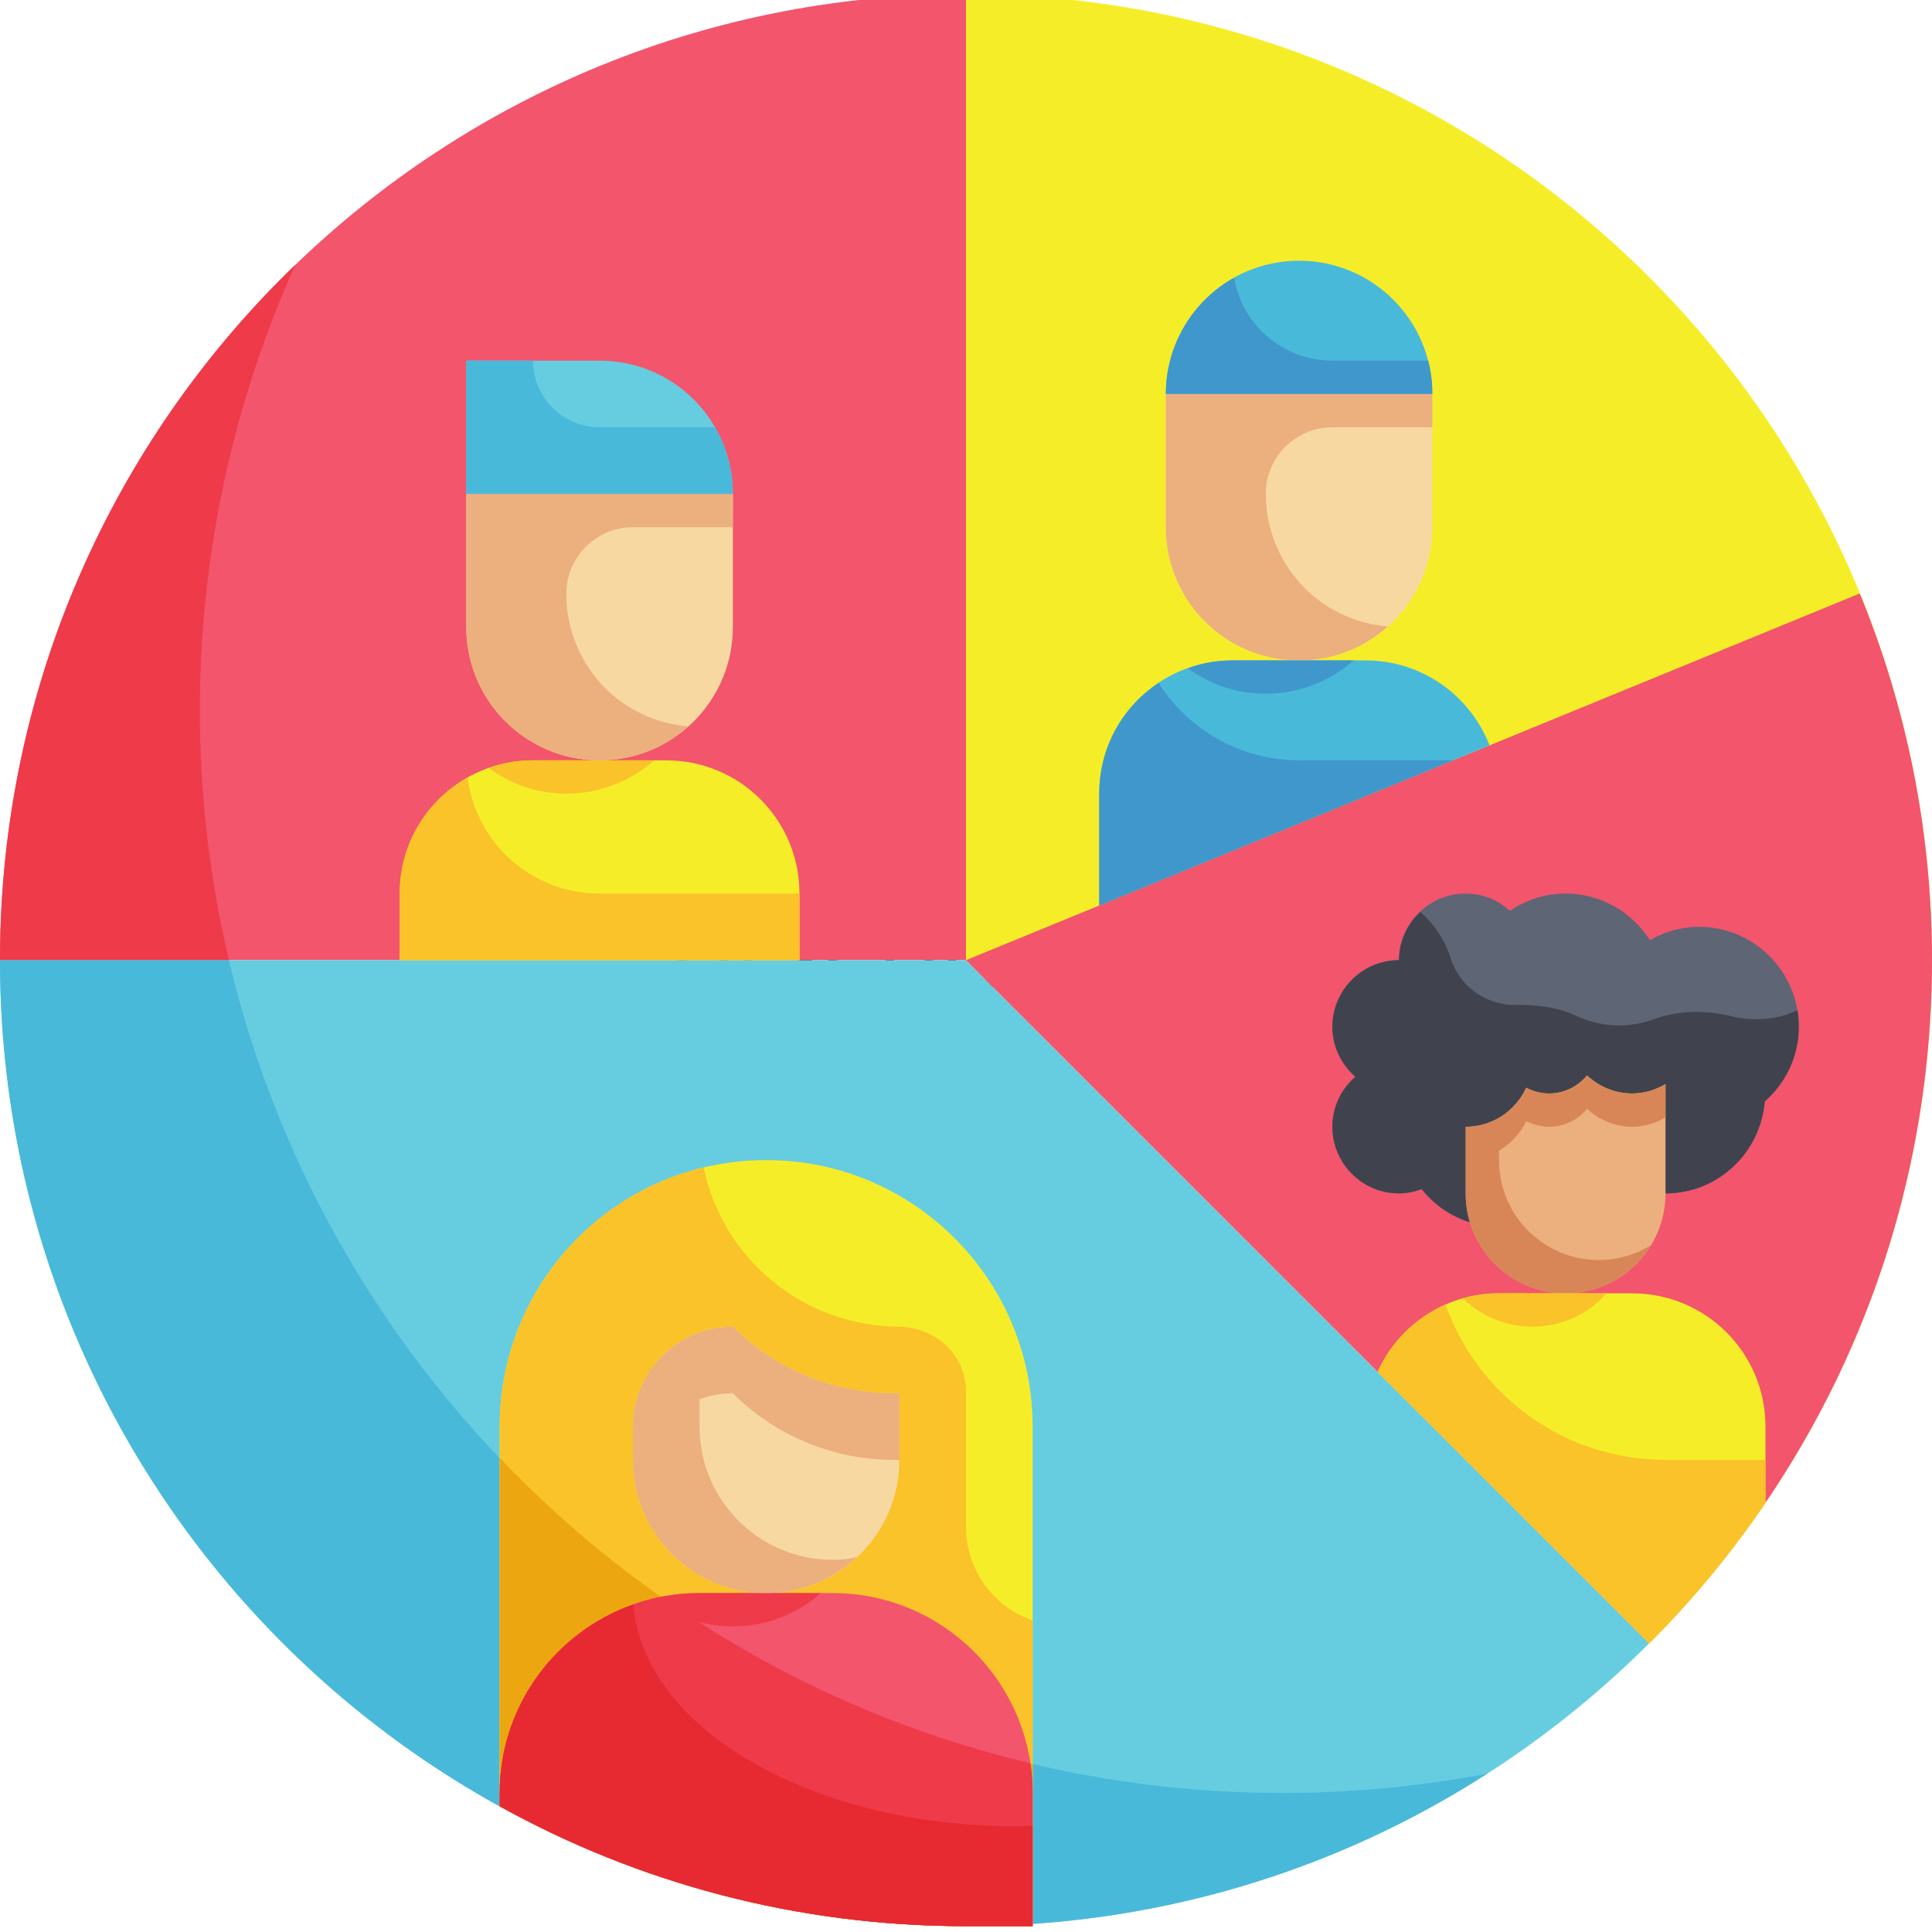 <svg xmlns="http://www.w3.org/2000/svg" xmlns:xlink="http://www.w3.org/1999/xlink" width="100" zoomAndPan="magnify" viewBox="0 0 75 75" height="100" preserveAspectRatio="xMidYMid meet" version="1.0"><defs><g/><clipPath id="43e7f31e12"><path d="M 0 37 L 65 37 L 65 74.773 L 0 74.773 Z M 0 37 " clip-rule="nonzero"/></clipPath><clipPath id="2b54a5f216"><path d="M 0 37 L 58 37 L 58 74.773 L 0 74.773 Z M 0 37 " clip-rule="nonzero"/></clipPath><clipPath id="80ec7feb3d"><path d="M 19 45 L 41 45 L 41 74.773 L 19 74.773 Z M 19 45 " clip-rule="nonzero"/></clipPath><clipPath id="bdc377dac1"><path d="M 19 56 L 41 56 L 41 74.773 L 19 74.773 Z M 19 56 " clip-rule="nonzero"/></clipPath><clipPath id="98396b4827"><path d="M 19 61 L 41 61 L 41 74.773 L 19 74.773 Z M 19 61 " clip-rule="nonzero"/></clipPath><clipPath id="5594209e38"><path d="M 19 62 L 41 62 L 41 74.773 L 19 74.773 Z M 19 62 " clip-rule="nonzero"/></clipPath></defs><g fill="#000000" fill-opacity="1"><g transform="translate(25.936, 38.625)"><g><path d="M 0.375 0.875 L 0.375 -2.156 L 0.688 -2.156 L 0.688 -1.828 L 0.734 -1.828 C 0.891 -2.078 1.125 -2.203 1.438 -2.203 C 1.613 -2.203 1.77 -2.16 1.906 -2.078 C 2.039 -1.992 2.145 -1.867 2.219 -1.703 C 2.289 -1.535 2.328 -1.328 2.328 -1.078 C 2.328 -0.828 2.285 -0.617 2.203 -0.453 C 2.129 -0.285 2.023 -0.16 1.891 -0.078 C 1.754 0.004 1.598 0.047 1.422 0.047 C 1.273 0.047 1.145 0.02 1.031 -0.031 C 0.914 -0.082 0.816 -0.164 0.734 -0.281 L 0.688 -0.281 L 0.688 0.875 Z M 1.344 -0.25 C 1.781 -0.25 2 -0.523 2 -1.078 C 2 -1.629 1.781 -1.906 1.344 -1.906 C 1.219 -1.906 1.102 -1.875 1 -1.812 C 0.906 -1.758 0.828 -1.672 0.766 -1.547 C 0.711 -1.422 0.688 -1.266 0.688 -1.078 C 0.688 -0.891 0.711 -0.734 0.766 -0.609 C 0.828 -0.484 0.906 -0.391 1 -0.328 C 1.102 -0.273 1.219 -0.25 1.344 -0.25 Z M 1.344 -0.25 "/></g></g></g><g fill="#000000" fill-opacity="1"><g transform="translate(28.504, 38.625)"><g><path d="M 0.859 0.047 C 0.703 0.047 0.582 0.004 0.5 -0.078 C 0.414 -0.172 0.375 -0.305 0.375 -0.484 L 0.375 -3.016 L 0.688 -3.016 L 0.688 -0.5 C 0.688 -0.406 0.703 -0.336 0.734 -0.297 C 0.773 -0.266 0.832 -0.25 0.906 -0.25 C 0.945 -0.25 0.988 -0.254 1.031 -0.266 L 1.062 -0.266 L 1.094 -0.016 C 1.07 0.004 1.039 0.02 1 0.031 C 0.957 0.039 0.91 0.047 0.859 0.047 Z M 0.859 0.047 "/></g></g></g><g fill="#000000" fill-opacity="1"><g transform="translate(29.674, 38.625)"><g><path d="M 0.891 0.047 C 0.68 0.047 0.516 -0.008 0.391 -0.125 C 0.273 -0.238 0.219 -0.395 0.219 -0.594 C 0.219 -0.727 0.242 -0.836 0.297 -0.922 C 0.348 -1.016 0.426 -1.086 0.531 -1.141 C 0.645 -1.191 0.789 -1.234 0.969 -1.266 C 1.125 -1.297 1.242 -1.328 1.328 -1.359 C 1.41 -1.391 1.461 -1.426 1.484 -1.469 C 1.516 -1.508 1.531 -1.555 1.531 -1.609 C 1.531 -1.711 1.492 -1.789 1.422 -1.844 C 1.359 -1.895 1.254 -1.922 1.109 -1.922 C 0.973 -1.922 0.852 -1.891 0.75 -1.828 C 0.656 -1.773 0.566 -1.695 0.484 -1.594 L 0.438 -1.594 L 0.281 -1.812 C 0.375 -1.926 0.488 -2.02 0.625 -2.094 C 0.77 -2.164 0.93 -2.203 1.109 -2.203 C 1.359 -2.203 1.547 -2.145 1.672 -2.031 C 1.797 -1.914 1.859 -1.758 1.859 -1.562 L 1.859 -0.422 C 1.859 -0.305 1.906 -0.25 2 -0.25 C 2.039 -0.25 2.078 -0.254 2.109 -0.266 L 2.125 -0.25 L 2.172 -0.031 C 2.141 -0.02 2.102 -0.008 2.062 0 C 2.031 0.008 1.992 0.016 1.953 0.016 C 1.836 0.016 1.75 -0.008 1.688 -0.062 C 1.625 -0.113 1.586 -0.191 1.578 -0.297 L 1.531 -0.297 C 1.469 -0.18 1.383 -0.094 1.281 -0.031 C 1.176 0.02 1.047 0.047 0.891 0.047 Z M 0.953 -0.219 C 1.078 -0.219 1.18 -0.242 1.266 -0.297 C 1.359 -0.348 1.426 -0.426 1.469 -0.531 C 1.52 -0.633 1.547 -0.75 1.547 -0.875 L 1.547 -1.156 L 1.5 -1.156 C 1.457 -1.125 1.398 -1.098 1.328 -1.078 C 1.266 -1.055 1.172 -1.035 1.047 -1.016 C 0.922 -0.992 0.82 -0.961 0.75 -0.922 C 0.676 -0.891 0.625 -0.848 0.594 -0.797 C 0.562 -0.742 0.547 -0.676 0.547 -0.594 C 0.547 -0.469 0.582 -0.375 0.656 -0.312 C 0.727 -0.25 0.828 -0.219 0.953 -0.219 Z M 0.953 -0.219 "/></g></g></g><g fill="#000000" fill-opacity="1"><g transform="translate(31.901, 38.625)"><g><path d="M 1.234 0.047 C 1.047 0.047 0.875 0.004 0.719 -0.078 C 0.57 -0.172 0.453 -0.301 0.359 -0.469 C 0.273 -0.633 0.234 -0.836 0.234 -1.078 C 0.234 -1.316 0.273 -1.52 0.359 -1.688 C 0.453 -1.852 0.57 -1.977 0.719 -2.062 C 0.875 -2.156 1.047 -2.203 1.234 -2.203 C 1.461 -2.203 1.645 -2.156 1.781 -2.062 C 1.914 -1.977 2.016 -1.863 2.078 -1.719 L 1.859 -1.562 L 1.812 -1.562 C 1.758 -1.688 1.688 -1.773 1.594 -1.828 C 1.5 -1.879 1.379 -1.906 1.234 -1.906 C 1.098 -1.906 0.977 -1.875 0.875 -1.812 C 0.781 -1.75 0.707 -1.656 0.656 -1.531 C 0.602 -1.406 0.578 -1.254 0.578 -1.078 C 0.578 -0.898 0.602 -0.75 0.656 -0.625 C 0.707 -0.5 0.781 -0.406 0.875 -0.344 C 0.977 -0.281 1.098 -0.25 1.234 -0.25 C 1.391 -0.25 1.516 -0.281 1.609 -0.344 C 1.703 -0.414 1.781 -0.523 1.844 -0.672 L 1.875 -0.672 L 2.094 -0.547 C 2.031 -0.359 1.926 -0.211 1.781 -0.109 C 1.645 -0.004 1.461 0.047 1.234 0.047 Z M 1.234 0.047 "/></g></g></g><g fill="#000000" fill-opacity="1"><g transform="translate(34.119, 38.625)"><g><path d="M 2.047 -1 L 0.578 -1 C 0.586 -0.738 0.648 -0.547 0.766 -0.422 C 0.879 -0.305 1.035 -0.25 1.234 -0.25 C 1.391 -0.25 1.516 -0.273 1.609 -0.328 C 1.703 -0.379 1.773 -0.461 1.828 -0.578 L 1.875 -0.578 L 2.078 -0.469 C 2.016 -0.312 1.914 -0.188 1.781 -0.094 C 1.645 0 1.461 0.047 1.234 0.047 C 1.023 0.047 0.848 0.004 0.703 -0.078 C 0.555 -0.16 0.441 -0.285 0.359 -0.453 C 0.273 -0.617 0.234 -0.828 0.234 -1.078 C 0.234 -1.316 0.273 -1.52 0.359 -1.688 C 0.453 -1.863 0.57 -1.992 0.719 -2.078 C 0.863 -2.16 1.031 -2.203 1.219 -2.203 C 1.5 -2.203 1.711 -2.125 1.859 -1.969 C 2.016 -1.812 2.098 -1.578 2.109 -1.266 C 2.109 -1.148 2.102 -1.07 2.094 -1.031 Z M 1.781 -1.266 C 1.781 -1.492 1.727 -1.66 1.625 -1.766 C 1.531 -1.867 1.395 -1.922 1.219 -1.922 C 1.031 -1.922 0.879 -1.867 0.766 -1.766 C 0.66 -1.66 0.598 -1.492 0.578 -1.266 Z M 1.781 -1.266 "/></g></g></g><g fill="#000000" fill-opacity="1"><g transform="translate(36.414, 38.625)"><g><path d="M 0.375 0 L 0.375 -3.016 L 0.688 -3.016 L 0.688 -1.844 L 0.734 -1.844 C 0.891 -2.082 1.113 -2.203 1.406 -2.203 C 1.664 -2.203 1.852 -2.133 1.969 -2 C 2.082 -1.863 2.141 -1.66 2.141 -1.391 L 2.141 0 L 1.828 0 L 1.828 -1.375 C 1.828 -1.508 1.805 -1.613 1.766 -1.688 C 1.734 -1.77 1.68 -1.828 1.609 -1.859 C 1.547 -1.898 1.457 -1.922 1.344 -1.922 C 1.145 -1.922 0.984 -1.859 0.859 -1.734 C 0.742 -1.609 0.688 -1.398 0.688 -1.109 L 0.688 0 Z M 0.375 0 "/></g></g></g><g fill="#000000" fill-opacity="1"><g transform="translate(38.892, 38.625)"><g><path d="M 1.234 0.047 C 1.035 0.047 0.859 0.004 0.703 -0.078 C 0.555 -0.172 0.441 -0.301 0.359 -0.469 C 0.273 -0.633 0.234 -0.836 0.234 -1.078 C 0.234 -1.316 0.273 -1.52 0.359 -1.688 C 0.441 -1.852 0.555 -1.977 0.703 -2.062 C 0.859 -2.156 1.035 -2.203 1.234 -2.203 C 1.441 -2.203 1.617 -2.156 1.766 -2.062 C 1.922 -1.977 2.035 -1.852 2.109 -1.688 C 2.191 -1.52 2.234 -1.316 2.234 -1.078 C 2.234 -0.836 2.191 -0.633 2.109 -0.469 C 2.035 -0.301 1.922 -0.172 1.766 -0.078 C 1.617 0.004 1.441 0.047 1.234 0.047 Z M 1.234 -0.25 C 1.453 -0.25 1.617 -0.316 1.734 -0.453 C 1.848 -0.586 1.906 -0.797 1.906 -1.078 C 1.906 -1.359 1.848 -1.566 1.734 -1.703 C 1.617 -1.836 1.453 -1.906 1.234 -1.906 C 1.023 -1.906 0.863 -1.836 0.75 -1.703 C 0.633 -1.566 0.578 -1.359 0.578 -1.078 C 0.578 -0.797 0.633 -0.586 0.75 -0.453 C 0.863 -0.316 1.023 -0.25 1.234 -0.25 Z M 1.234 -0.25 "/></g></g></g><g fill="#000000" fill-opacity="1"><g transform="translate(41.362, 38.625)"><g><path d="M 0.859 0.047 C 0.703 0.047 0.582 0.004 0.5 -0.078 C 0.414 -0.172 0.375 -0.305 0.375 -0.484 L 0.375 -3.016 L 0.688 -3.016 L 0.688 -0.5 C 0.688 -0.406 0.703 -0.336 0.734 -0.297 C 0.773 -0.266 0.832 -0.25 0.906 -0.25 C 0.945 -0.25 0.988 -0.254 1.031 -0.266 L 1.062 -0.266 L 1.094 -0.016 C 1.07 0.004 1.039 0.02 1 0.031 C 0.957 0.039 0.91 0.047 0.859 0.047 Z M 0.859 0.047 "/></g></g></g><g fill="#000000" fill-opacity="1"><g transform="translate(42.533, 38.625)"><g><path d="M 1.125 0.047 C 0.945 0.047 0.789 0.004 0.656 -0.078 C 0.531 -0.16 0.426 -0.285 0.344 -0.453 C 0.27 -0.617 0.234 -0.828 0.234 -1.078 C 0.234 -1.328 0.27 -1.535 0.344 -1.703 C 0.426 -1.867 0.535 -1.992 0.672 -2.078 C 0.816 -2.16 0.977 -2.203 1.156 -2.203 C 1.301 -2.203 1.43 -2.172 1.547 -2.109 C 1.66 -2.055 1.758 -1.969 1.844 -1.844 L 1.875 -1.859 L 1.875 -3.016 L 2.203 -3.016 L 2.203 0 L 1.875 0 L 1.875 -0.312 L 1.844 -0.328 C 1.77 -0.211 1.672 -0.117 1.547 -0.047 C 1.43 0.016 1.289 0.047 1.125 0.047 Z M 1.219 -0.25 C 1.414 -0.25 1.57 -0.316 1.688 -0.453 C 1.812 -0.586 1.875 -0.797 1.875 -1.078 C 1.875 -1.359 1.812 -1.566 1.688 -1.703 C 1.57 -1.836 1.414 -1.906 1.219 -1.906 C 1.008 -1.906 0.848 -1.836 0.734 -1.703 C 0.629 -1.578 0.578 -1.367 0.578 -1.078 C 0.578 -0.523 0.789 -0.25 1.219 -0.25 Z M 1.219 -0.25 "/></g></g></g><g fill="#000000" fill-opacity="1"><g transform="translate(45.103, 38.625)"><g><path d="M 2.047 -1 L 0.578 -1 C 0.586 -0.738 0.648 -0.547 0.766 -0.422 C 0.879 -0.305 1.035 -0.25 1.234 -0.25 C 1.391 -0.25 1.516 -0.273 1.609 -0.328 C 1.703 -0.379 1.773 -0.461 1.828 -0.578 L 1.875 -0.578 L 2.078 -0.469 C 2.016 -0.312 1.914 -0.188 1.781 -0.094 C 1.645 0 1.461 0.047 1.234 0.047 C 1.023 0.047 0.848 0.004 0.703 -0.078 C 0.555 -0.16 0.441 -0.285 0.359 -0.453 C 0.273 -0.617 0.234 -0.828 0.234 -1.078 C 0.234 -1.316 0.273 -1.52 0.359 -1.688 C 0.453 -1.863 0.57 -1.992 0.719 -2.078 C 0.863 -2.16 1.031 -2.203 1.219 -2.203 C 1.5 -2.203 1.711 -2.125 1.859 -1.969 C 2.016 -1.812 2.098 -1.578 2.109 -1.266 C 2.109 -1.148 2.102 -1.07 2.094 -1.031 Z M 1.781 -1.266 C 1.781 -1.492 1.727 -1.66 1.625 -1.766 C 1.531 -1.867 1.395 -1.922 1.219 -1.922 C 1.031 -1.922 0.879 -1.867 0.766 -1.766 C 0.66 -1.66 0.598 -1.492 0.578 -1.266 Z M 1.781 -1.266 "/></g></g></g><g fill="#000000" fill-opacity="1"><g transform="translate(47.397, 38.625)"><g><path d="M 0.375 0 L 0.375 -2.156 L 0.672 -2.156 L 0.672 -1.812 L 0.719 -1.812 C 0.82 -2.051 1.008 -2.172 1.281 -2.172 C 1.426 -2.172 1.535 -2.145 1.609 -2.094 L 1.531 -1.828 L 1.5 -1.812 C 1.414 -1.852 1.328 -1.875 1.234 -1.875 C 1.055 -1.875 0.922 -1.805 0.828 -1.672 C 0.734 -1.547 0.688 -1.344 0.688 -1.062 L 0.688 0 Z M 0.375 0 "/></g></g></g><path fill="#f2556c" d="M 37.5 -0.227 L 37.5 37.273 L 0 37.273 C 0 16.559 16.785 -0.227 37.5 -0.227 " fill-opacity="1" fill-rule="nonzero"/><g clip-path="url(#43e7f31e12)"><path fill="#66cde1" d="M 0 37.273 C 0 57.988 16.785 74.773 37.5 74.773 C 47.859 74.773 57.234 70.578 64.02 63.793 L 37.5 37.273 L 0 37.273 " fill-opacity="1" fill-rule="nonzero"/></g><path fill="#ef3a49" d="M 7.758 27.578 C 7.758 30.914 8.148 34.172 8.887 37.273 L 0 37.273 C 0 26.672 4.395 17.102 11.457 10.285 C 9.094 15.566 7.758 21.41 7.758 27.578 " fill-opacity="1" fill-rule="nonzero"/><g clip-path="url(#2b54a5f216)"><path fill="#49b9da" d="M 57.734 68.852 C 51.906 72.602 44.961 74.773 37.5 74.773 C 16.785 74.773 0 57.988 0 37.273 L 8.887 37.273 C 13.27 55.809 29.906 69.602 49.785 69.602 C 52.504 69.602 55.164 69.344 57.734 68.852 " fill-opacity="1" fill-rule="nonzero"/></g><path fill="#f6ed29" d="M 37.5 -0.227 L 37.5 37.273 L 64.02 63.793 C 70.801 57.012 75 47.637 75 37.273 C 75 16.559 58.215 -0.227 37.5 -0.227 " fill-opacity="1" fill-rule="nonzero"/><path fill="#f6ed29" d="M 25.863 29.516 L 20.691 29.516 C 17.832 29.516 15.516 31.828 15.516 34.688 L 15.516 37.273 L 31.035 37.273 L 31.035 34.688 C 31.035 31.828 28.723 29.516 25.863 29.516 " fill-opacity="1" fill-rule="nonzero"/><path fill="#f8d8a1" d="M 28.449 19.172 L 18.102 19.172 L 18.102 24.344 C 18.102 27.203 20.418 29.516 23.277 29.516 C 26.137 29.516 28.449 27.203 28.449 24.344 L 28.449 19.172 " fill-opacity="1" fill-rule="nonzero"/><path fill="#ecaf7e" d="M 21.984 23.051 C 21.984 24.477 22.562 25.77 23.492 26.715 C 24.336 27.551 25.473 28.094 26.715 28.199 C 25.797 29.027 24.594 29.516 23.277 29.516 C 20.418 29.516 18.102 27.203 18.102 24.344 L 18.102 19.172 L 28.449 19.172 L 28.449 20.465 L 24.57 20.465 C 23.145 20.465 21.984 21.625 21.984 23.051 " fill-opacity="1" fill-rule="nonzero"/><path fill="#66cde1" d="M 23.277 14 L 18.102 14 L 18.102 19.172 L 28.449 19.172 C 28.449 16.312 26.137 14 23.277 14 " fill-opacity="1" fill-rule="nonzero"/><path fill="#fac329" d="M 21.984 30.809 C 20.855 30.809 19.812 30.438 18.969 29.812 C 19.512 29.621 20.082 29.516 20.691 29.516 L 25.398 29.516 C 24.477 30.32 23.289 30.809 21.984 30.809 " fill-opacity="1" fill-rule="nonzero"/><path fill="#fac329" d="M 31.035 34.688 L 31.035 37.273 L 15.516 37.273 L 15.516 34.688 C 15.516 32.75 16.578 31.066 18.152 30.188 C 18.477 32.734 20.648 34.688 23.277 34.688 L 31.035 34.688 " fill-opacity="1" fill-rule="nonzero"/><path fill="#49b9da" d="M 28.449 19.172 L 18.102 19.172 L 18.102 14 L 20.691 14 C 20.691 15.422 21.852 16.586 23.277 16.586 L 27.75 16.586 C 28.191 17.348 28.449 18.227 28.449 19.172 " fill-opacity="1" fill-rule="nonzero"/><path fill="#f2556c" d="M 37.5 37.273 L 64.02 63.793 C 70.801 57.012 75 47.637 75 37.273 C 75 32.234 74 27.43 72.195 23.039 L 37.5 37.273 " fill-opacity="1" fill-rule="nonzero"/><path fill="#f8d8a1" d="M 55.602 15.293 L 45.258 15.293 L 45.258 20.465 C 45.258 23.324 47.57 25.637 50.43 25.637 C 53.289 25.637 55.602 23.324 55.602 20.465 L 55.602 15.293 " fill-opacity="1" fill-rule="nonzero"/><path fill="#49b9da" d="M 50.43 10.121 C 47.57 10.121 45.258 12.434 45.258 15.293 L 55.602 15.293 C 55.602 12.434 53.289 10.121 50.43 10.121 " fill-opacity="1" fill-rule="nonzero"/><path fill="#49b9da" d="M 57.824 28.934 C 57.074 27.008 55.211 25.637 53.016 25.637 L 47.844 25.637 C 44.984 25.637 42.672 27.949 42.672 30.809 L 42.672 35.152 L 57.824 28.934 " fill-opacity="1" fill-rule="nonzero"/><path fill="#ecaf7e" d="M 49.137 19.172 C 49.137 20.598 49.719 21.891 50.648 22.832 C 51.492 23.672 52.629 24.211 53.871 24.32 C 52.953 25.148 51.75 25.637 50.43 25.637 C 47.57 25.637 45.258 23.324 45.258 20.465 L 45.258 15.293 L 55.602 15.293 L 55.602 16.586 L 51.723 16.586 C 50.301 16.586 49.137 17.746 49.137 19.172 " fill-opacity="1" fill-rule="nonzero"/><path fill="#3f97cc" d="M 55.602 15.293 L 45.258 15.293 C 45.258 13.352 46.336 11.66 47.91 10.781 C 48.207 12.602 49.801 14 51.723 14 L 55.438 14 C 55.555 14.414 55.602 14.836 55.602 15.293 " fill-opacity="1" fill-rule="nonzero"/><path fill="#3f97cc" d="M 49.137 26.93 C 48.012 26.93 46.965 26.566 46.113 25.945 C 46.656 25.742 47.238 25.637 47.844 25.637 L 52.551 25.637 C 51.633 26.441 50.445 26.93 49.137 26.93 " fill-opacity="1" fill-rule="nonzero"/><path fill="#3f97cc" d="M 56.406 29.516 L 42.672 35.152 L 42.672 30.809 C 42.672 29.012 43.578 27.434 44.977 26.516 C 46.121 28.312 48.145 29.516 50.43 29.516 L 56.406 29.516 " fill-opacity="1" fill-rule="nonzero"/><g clip-path="url(#80ec7feb3d)"><path fill="#f6ed29" d="M 40.086 55.379 L 40.086 74.773 L 37.5 74.773 C 30.93 74.773 24.762 73.094 19.398 70.117 L 19.398 55.379 C 19.398 49.664 24.027 45.035 29.742 45.035 C 35.453 45.035 40.086 49.664 40.086 55.379 " fill-opacity="1" fill-rule="nonzero"/><path fill="#fac329" d="M 40.086 62.906 L 40.086 74.773 L 37.5 74.773 C 30.93 74.773 24.762 73.094 19.398 70.117 L 19.398 55.379 C 19.398 50.488 22.77 46.402 27.32 45.316 C 27.867 48.074 29.957 50.348 32.652 51.16 C 33.402 51.383 34.152 51.5 34.875 51.5 C 36.312 51.516 37.5 52.586 37.5 54.035 L 37.5 59.258 C 37.5 60.949 38.574 62.383 40.086 62.906 " fill-opacity="1" fill-rule="nonzero"/></g><g clip-path="url(#bdc377dac1)"><path fill="#eca710" d="M 40.086 68.477 L 40.086 74.773 L 37.5 74.773 C 30.93 74.773 24.762 73.094 19.398 70.117 L 19.398 56.598 C 24.906 62.375 32.043 66.578 40.086 68.477 " fill-opacity="1" fill-rule="nonzero"/></g><g clip-path="url(#98396b4827)"><path fill="#f2556c" d="M 40.086 69.602 L 40.086 74.773 L 37.5 74.773 C 30.93 74.773 24.762 73.094 19.398 70.117 L 19.398 69.602 C 19.398 65.324 22.875 61.844 27.156 61.844 L 32.328 61.844 C 36.605 61.844 40.086 65.324 40.086 69.602 " fill-opacity="1" fill-rule="nonzero"/><path fill="#ef3a49" d="M 40.086 69.602 L 40.086 74.773 L 37.5 74.773 C 30.93 74.773 24.762 73.094 19.398 70.117 L 19.398 69.602 C 19.398 65.828 22.098 62.684 25.672 61.984 C 29.922 64.984 34.773 67.207 39.996 68.449 C 40.062 68.824 40.086 69.215 40.086 69.602 " fill-opacity="1" fill-rule="nonzero"/></g><path fill="#f8d8a1" d="M 34.914 54.086 L 34.691 54.086 C 32.352 54.086 30.105 53.156 28.449 51.5 C 26.305 51.5 24.57 53.238 24.57 55.379 L 24.57 56.672 C 24.57 59.531 26.883 61.844 29.742 61.844 C 32.602 61.844 34.914 59.531 34.914 56.672 L 34.914 54.086 " fill-opacity="1" fill-rule="nonzero"/><path fill="#ecaf7e" d="M 34.914 54.086 L 34.914 56.672 L 34.695 56.672 C 32.352 56.672 30.105 55.742 28.449 54.086 C 27.992 54.086 27.555 54.176 27.156 54.316 L 27.156 55.379 C 27.156 58.238 29.469 60.551 32.328 60.551 C 32.652 60.551 32.957 60.527 33.273 60.445 C 32.344 61.312 31.102 61.844 29.742 61.844 C 26.883 61.844 24.57 59.531 24.57 56.672 L 24.57 55.379 C 24.57 54.301 25.008 53.332 25.707 52.637 C 26.402 51.938 27.371 51.5 28.449 51.5 C 30.105 53.156 32.352 54.086 34.695 54.086 L 34.914 54.086 " fill-opacity="1" fill-rule="nonzero"/><path fill="#ef3a49" d="M 28.449 63.137 C 27.27 63.137 26.199 62.738 25.332 62.062 C 25.914 61.918 26.523 61.844 27.156 61.844 L 31.863 61.844 C 30.945 62.648 29.758 63.137 28.449 63.137 " fill-opacity="1" fill-rule="nonzero"/><g clip-path="url(#5594209e38)"><path fill="#e72a31" d="M 40.086 70.871 L 40.086 74.773 L 37.5 74.773 C 30.93 74.773 24.762 73.094 19.398 70.117 L 19.398 69.602 C 19.398 66.227 21.57 63.344 24.586 62.285 C 24.969 67.082 31.473 70.895 39.441 70.895 C 39.656 70.895 39.879 70.895 40.086 70.871 " fill-opacity="1" fill-rule="nonzero"/></g><path fill="#5e6574" d="M 65.949 35.98 C 65.258 35.98 64.609 36.18 64.051 36.496 C 63.355 35.418 62.156 34.688 60.777 34.688 C 59.973 34.688 59.234 34.941 58.617 35.359 C 58.164 34.945 57.562 34.688 56.898 34.688 C 55.469 34.688 54.309 35.844 54.309 37.273 C 52.879 37.273 51.723 38.434 51.723 39.859 C 51.723 40.641 52.074 41.324 52.617 41.801 C 52.074 42.27 51.723 42.961 51.723 43.742 C 51.723 45.172 52.879 46.328 54.309 46.328 C 54.617 46.328 54.91 46.266 55.184 46.164 C 55.895 47.043 56.969 47.621 58.191 47.621 C 59.863 47.621 61.27 46.559 61.816 45.074 C 62.527 45.844 63.527 46.328 64.656 46.328 C 66.691 46.328 68.344 44.75 68.504 42.762 C 69.309 42.047 69.828 41.023 69.828 39.859 C 69.828 37.719 68.09 35.98 65.949 35.98 " fill-opacity="1" fill-rule="nonzero"/><path fill="#40434d" d="M 69.828 39.859 C 69.828 41.023 69.312 42.047 68.508 42.754 C 68.344 44.75 66.688 46.328 64.656 46.328 C 63.527 46.328 62.523 45.836 61.82 45.074 C 61.266 46.559 59.855 47.621 58.191 47.621 C 56.973 47.621 55.902 47.051 55.188 46.16 C 54.906 46.262 54.617 46.328 54.309 46.328 C 52.887 46.328 51.723 45.164 51.723 43.742 C 51.723 42.961 52.074 42.266 52.617 41.801 C 52.074 41.32 51.723 40.641 51.723 39.859 C 51.723 38.438 52.887 37.273 54.309 37.273 C 54.309 36.539 54.633 35.867 55.141 35.402 C 55.695 35.891 56.109 36.523 56.324 37.234 C 56.613 38.09 57.336 38.773 58.281 38.957 C 58.461 38.996 58.629 39.023 58.812 39.008 C 59.625 39.008 60.453 39.082 61.191 39.434 C 61.461 39.562 61.762 39.668 62.086 39.73 C 62.805 39.875 63.52 39.812 64.164 39.578 C 65.16 39.215 66.223 39.199 67.258 39.461 C 67.746 39.578 68.277 39.605 68.844 39.512 C 69.164 39.461 69.48 39.355 69.777 39.215 C 69.812 39.422 69.828 39.645 69.828 39.859 " fill-opacity="1" fill-rule="nonzero"/><path fill="#ecaf7e" d="M 63.363 42.449 C 62.68 42.449 62.07 42.18 61.609 41.75 C 61.25 42.176 60.727 42.449 60.129 42.449 C 59.812 42.449 59.512 42.363 59.246 42.227 C 58.836 43.121 57.941 43.742 56.898 43.742 L 56.898 46.328 C 56.898 48.469 58.633 50.207 60.777 50.207 C 62.918 50.207 64.656 48.469 64.656 46.328 L 64.656 42.09 C 64.27 42.312 63.836 42.449 63.363 42.449 " fill-opacity="1" fill-rule="nonzero"/><path fill="#f6ed29" d="M 68.535 55.379 L 68.535 58.34 C 67.215 60.293 65.691 62.125 64.023 63.797 L 53.48 53.258 C 54.285 51.457 56.094 50.207 58.191 50.207 L 63.363 50.207 C 66.223 50.207 68.535 52.52 68.535 55.379 " fill-opacity="1" fill-rule="nonzero"/><path fill="#d88657" d="M 58.191 44.672 L 58.191 45.035 C 58.191 47.18 59.922 48.914 62.07 48.914 C 62.82 48.914 63.52 48.695 64.098 48.332 C 63.414 49.453 62.184 50.207 60.777 50.207 C 58.629 50.207 56.898 48.473 56.898 46.328 L 56.898 43.742 C 57.941 43.742 58.836 43.121 59.25 42.23 C 59.508 42.355 59.805 42.449 60.129 42.449 C 60.727 42.449 61.254 42.176 61.605 41.75 C 62.07 42.176 62.676 42.449 63.363 42.449 C 63.844 42.449 64.266 42.305 64.656 42.082 L 64.656 43.375 C 64.266 43.598 63.844 43.742 63.363 43.742 C 62.676 43.742 62.07 43.469 61.605 43.043 C 61.254 43.469 60.727 43.742 60.129 43.742 C 59.805 43.742 59.508 43.648 59.25 43.523 C 59.02 44 58.645 44.402 58.191 44.672 " fill-opacity="1" fill-rule="nonzero"/><path fill="#fac329" d="M 59.484 51.5 C 58.422 51.5 57.477 51.07 56.781 50.398 C 57.219 50.273 57.699 50.207 58.191 50.207 L 62.367 50.207 C 61.668 51.008 60.633 51.5 59.484 51.5 " fill-opacity="1" fill-rule="nonzero"/><path fill="#fac329" d="M 68.535 56.672 L 68.535 58.34 C 67.215 60.293 65.691 62.125 64.023 63.797 L 53.48 53.258 C 54.004 52.094 54.941 51.152 56.117 50.645 C 57.359 54.16 60.711 56.672 64.656 56.672 L 68.535 56.672 " fill-opacity="1" fill-rule="nonzero"/></svg>